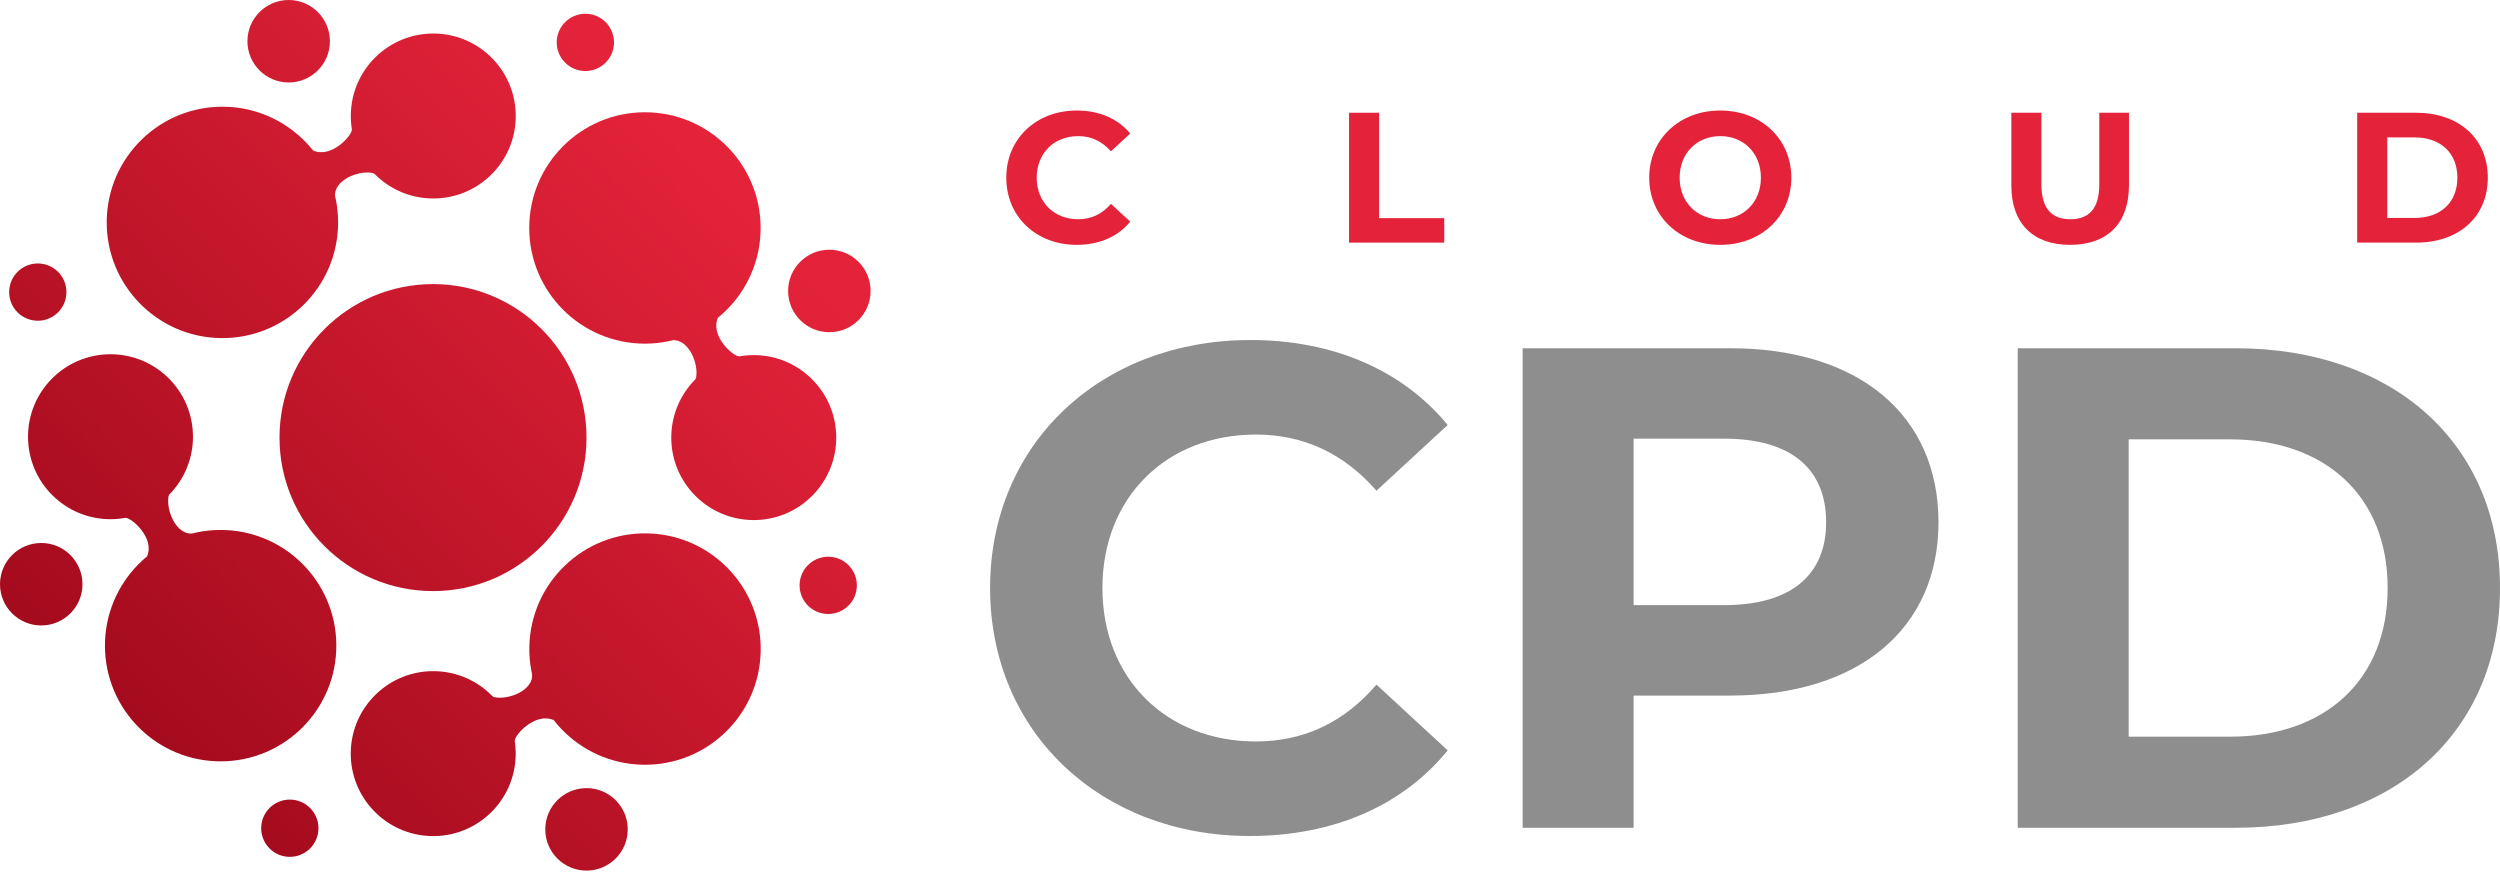 <svg width="202" height="71" viewBox="0 0 202 71" fill="none" xmlns="http://www.w3.org/2000/svg">
<path d="M100.978 67.549C88.966 67.549 79.999 59.191 79.999 47.511C79.999 35.832 88.966 27.474 101.033 27.474C107.731 27.474 113.321 29.909 116.975 34.337L111.218 39.651C108.616 36.662 105.351 35.112 101.476 35.112C94.225 35.112 89.077 40.205 89.077 47.511C89.077 54.818 94.225 59.91 101.476 59.91C105.351 59.91 108.616 58.361 111.218 55.316L116.975 60.63C113.321 65.114 107.731 67.549 100.978 67.549Z" fill="#8E8E8E"/>
<path d="M139.802 28.138C150.153 28.138 156.63 33.507 156.63 42.197C156.63 50.833 150.153 56.202 139.802 56.202H131.997V66.885H123.03V28.138H139.802ZM139.304 48.895C144.784 48.895 147.552 46.404 147.552 42.197C147.552 37.935 144.784 35.444 139.304 35.444H131.997V48.895H139.304Z" fill="#8E8E8E"/>
<path d="M163.031 66.885V28.138H180.634C193.31 28.138 202 35.776 202 47.511C202 59.246 193.31 66.885 180.634 66.885H163.031ZM171.999 59.523H180.191C187.885 59.523 192.922 54.929 192.922 47.511C192.922 40.094 187.885 35.5 180.191 35.5H171.999V59.523Z" fill="#8E8E8E"/>
<path d="M86.99 19.784C83.736 19.784 81.308 17.52 81.308 14.357C81.308 11.194 83.736 8.93 87.005 8.93C88.819 8.93 90.333 9.59 91.322 10.789L89.763 12.228C89.058 11.419 88.174 10.999 87.124 10.999C85.161 10.999 83.766 12.378 83.766 14.357C83.766 16.336 85.161 17.715 87.124 17.715C88.174 17.715 89.058 17.296 89.763 16.471L91.322 17.91C90.333 19.125 88.819 19.784 86.99 19.784Z" fill="#E4233A"/>
<path d="M109.003 19.604V9.11H111.432V17.625H116.694V19.604H109.003Z" fill="#E4233A"/>
<path d="M138.998 19.784C135.685 19.784 133.256 17.475 133.256 14.357C133.256 11.239 135.685 8.93 138.998 8.93C142.296 8.93 144.74 11.224 144.74 14.357C144.74 17.49 142.296 19.784 138.998 19.784ZM138.998 17.715C140.872 17.715 142.281 16.351 142.281 14.357C142.281 12.363 140.872 10.999 138.998 10.999C137.124 10.999 135.715 12.363 135.715 14.357C135.715 16.351 137.124 17.715 138.998 17.715Z" fill="#E4233A"/>
<path d="M167.268 19.784C164.285 19.784 162.516 18.075 162.516 14.987V9.11H164.944V14.897C164.944 16.891 165.814 17.715 167.283 17.715C168.767 17.715 169.622 16.891 169.622 14.897V9.11H172.02V14.987C172.02 18.075 170.251 19.784 167.268 19.784Z" fill="#E4233A"/>
<path d="M190.461 19.604V9.11H195.228C198.661 9.11 201.015 11.179 201.015 14.357C201.015 17.535 198.661 19.604 195.228 19.604H190.461ZM192.89 17.61H195.108C197.192 17.61 198.556 16.366 198.556 14.357C198.556 12.348 197.192 11.104 195.108 11.104H192.89V17.61Z" fill="#E4233A"/>
<path d="M47.39 35.357C47.39 42.207 41.837 47.76 34.987 47.76C28.137 47.76 22.584 42.207 22.584 35.357C22.584 28.507 28.137 22.954 34.987 22.954C41.837 22.954 47.39 28.507 47.39 35.357Z" fill="url(#paint0_linear_20_1417)"/>
<path d="M61.459 18.419C61.459 23.582 57.273 27.767 52.11 27.767C46.947 27.767 42.762 23.582 42.762 18.419C42.762 13.256 46.947 9.071 52.11 9.071C57.273 9.071 61.459 13.256 61.459 18.419Z" fill="url(#paint1_linear_20_1417)"/>
<path d="M67.568 35.357C67.568 39.038 64.584 42.022 60.904 42.022C57.223 42.022 54.239 39.038 54.239 35.357C54.239 31.677 57.223 28.693 60.904 28.693C64.584 28.693 67.568 31.677 67.568 35.357Z" fill="url(#paint2_linear_20_1417)"/>
<path d="M59.7 28.786C59.237 28.786 57.36 27.154 58.008 25.673C56.404 26.228 53.48 27.416 54.517 27.49C55.813 27.582 56.553 29.711 56.183 30.729C55.813 31.748 60.163 28.786 59.7 28.786Z" fill="url(#paint3_linear_20_1417)"/>
<path d="M18.079 8.623C23.241 8.682 27.378 12.916 27.319 18.078C27.259 23.241 23.026 27.378 17.863 27.318C12.7 27.259 8.564 23.025 8.623 17.863C8.683 12.7 12.916 8.563 18.079 8.623Z" fill="url(#paint4_linear_20_1417)"/>
<path d="M35.086 2.709C38.766 2.752 41.715 5.77 41.673 9.45C41.631 13.13 38.613 16.079 34.932 16.037C31.252 15.995 28.303 12.977 28.346 9.296C28.388 5.616 31.406 2.667 35.086 2.709Z" fill="url(#paint5_linear_20_1417)"/>
<path d="M28.424 10.501C28.419 10.963 26.765 12.822 25.292 12.157C25.829 13.767 26.983 16.704 27.069 15.669C27.176 14.374 29.314 13.658 30.327 14.04C31.341 14.422 28.43 10.038 28.424 10.501Z" fill="url(#paint6_linear_20_1417)"/>
<path d="M8.48 52.228C8.447 47.065 12.606 42.854 17.769 42.821C22.931 42.788 27.143 46.947 27.176 52.11C27.209 57.273 23.05 61.485 17.887 61.517C12.724 61.55 8.512 57.391 8.48 52.228Z" fill="url(#paint7_linear_20_1417)"/>
<path d="M2.264 35.329C2.24 31.649 5.205 28.646 8.885 28.623C12.566 28.599 15.568 31.564 15.592 35.245C15.615 38.925 12.65 41.928 8.97 41.951C5.289 41.974 2.287 39.01 2.264 35.329Z" fill="url(#paint8_linear_20_1417)"/>
<path d="M10.172 41.851C10.635 41.848 12.523 43.468 11.884 44.953C13.485 44.388 16.401 43.181 15.364 43.114C14.068 43.029 13.313 40.905 13.677 39.885C14.041 38.864 9.71 41.854 10.172 41.851Z" fill="url(#paint9_linear_20_1417)"/>
<path d="M51.929 61.79C46.767 61.686 42.667 57.416 42.771 52.255C42.875 47.093 47.144 42.993 52.306 43.097C57.468 43.201 61.568 47.47 61.464 52.632C61.36 57.794 57.091 61.894 51.929 61.79Z" fill="url(#paint10_linear_20_1417)"/>
<path d="M34.871 67.555C31.191 67.481 28.268 64.438 28.342 60.758C28.417 57.078 31.46 54.155 35.14 54.23C38.82 54.304 41.742 57.347 41.668 61.027C41.594 64.707 38.55 67.63 34.871 67.555Z" fill="url(#paint11_linear_20_1417)"/>
<path d="M41.6 59.822C41.609 59.36 43.279 57.516 44.746 58.193C44.224 56.578 43.095 53.631 43 54.666C42.881 55.96 40.738 56.657 39.727 56.267C38.717 55.876 41.59 60.285 41.6 59.822Z" fill="url(#paint12_linear_20_1417)"/>
<path d="M26.657 3.332C26.657 5.172 25.165 6.664 23.325 6.664C21.485 6.664 19.993 5.172 19.993 3.332C19.993 1.492 21.485 0 23.325 0C25.165 0 26.657 1.492 26.657 3.332Z" fill="url(#paint13_linear_20_1417)"/>
<path d="M70.344 23.51C70.344 25.35 68.853 26.842 67.012 26.842C65.172 26.842 63.68 25.35 63.68 23.51C63.68 21.67 65.172 20.178 67.012 20.178C68.853 20.178 70.344 21.67 70.344 23.51Z" fill="url(#paint14_linear_20_1417)"/>
<path d="M50.722 67.012C50.722 68.853 49.23 70.344 47.39 70.344C45.55 70.344 44.058 68.853 44.058 67.012C44.058 65.172 45.55 63.68 47.39 63.68C49.23 63.68 50.722 65.172 50.722 67.012Z" fill="url(#paint15_linear_20_1417)"/>
<path d="M6.664 47.205C6.664 49.045 5.172 50.537 3.332 50.537C1.492 50.537 0 49.045 0 47.205C0 45.365 1.492 43.873 3.332 43.873C5.172 43.873 6.664 45.365 6.664 47.205Z" fill="url(#paint16_linear_20_1417)"/>
<path d="M5.368 23.602C5.368 24.88 4.332 25.916 3.054 25.916C1.776 25.916 0.74 24.88 0.74 23.602C0.74 22.324 1.776 21.288 3.054 21.288C4.332 21.288 5.368 22.324 5.368 23.602Z" fill="url(#paint17_linear_20_1417)"/>
<path d="M25.731 66.92C25.731 68.198 24.695 69.234 23.417 69.234C22.139 69.234 21.103 68.198 21.103 66.92C21.103 65.642 22.139 64.606 23.417 64.606C24.695 64.606 25.731 65.642 25.731 66.92Z" fill="url(#paint18_linear_20_1417)"/>
<path d="M69.234 47.297C69.234 48.575 68.198 49.611 66.92 49.611C65.642 49.611 64.606 48.575 64.606 47.297C64.606 46.019 65.642 44.983 66.92 44.983C68.198 44.983 69.234 46.019 69.234 47.297Z" fill="url(#paint19_linear_20_1417)"/>
<path d="M49.611 3.425C49.611 4.703 48.575 5.739 47.297 5.739C46.019 5.739 44.983 4.703 44.983 3.425C44.983 2.147 46.019 1.111 47.297 1.111C48.575 1.111 49.611 2.147 49.611 3.425Z" fill="url(#paint20_linear_20_1417)"/>
<defs>
<linearGradient id="paint0_linear_20_1417" x1="56" y1="11.5" x2="-11.5" y2="78.5" gradientUnits="userSpaceOnUse">
<stop stop-color="#E4233A"/>
<stop offset="1" stop-color="#870010"/>
</linearGradient>
<linearGradient id="paint1_linear_20_1417" x1="56" y1="11.5" x2="-11.5" y2="78.5" gradientUnits="userSpaceOnUse">
<stop stop-color="#E4233A"/>
<stop offset="1" stop-color="#870010"/>
</linearGradient>
<linearGradient id="paint2_linear_20_1417" x1="56" y1="11.5" x2="-11.5" y2="78.5" gradientUnits="userSpaceOnUse">
<stop stop-color="#E4233A"/>
<stop offset="1" stop-color="#870010"/>
</linearGradient>
<linearGradient id="paint3_linear_20_1417" x1="56" y1="11.5" x2="-11.5" y2="78.5" gradientUnits="userSpaceOnUse">
<stop stop-color="#E4233A"/>
<stop offset="1" stop-color="#870010"/>
</linearGradient>
<linearGradient id="paint4_linear_20_1417" x1="56" y1="11.5" x2="-11.5" y2="78.5" gradientUnits="userSpaceOnUse">
<stop stop-color="#E4233A"/>
<stop offset="1" stop-color="#870010"/>
</linearGradient>
<linearGradient id="paint5_linear_20_1417" x1="56" y1="11.5" x2="-11.5" y2="78.5" gradientUnits="userSpaceOnUse">
<stop stop-color="#E4233A"/>
<stop offset="1" stop-color="#870010"/>
</linearGradient>
<linearGradient id="paint6_linear_20_1417" x1="56" y1="11.5" x2="-11.5" y2="78.5" gradientUnits="userSpaceOnUse">
<stop stop-color="#E4233A"/>
<stop offset="1" stop-color="#870010"/>
</linearGradient>
<linearGradient id="paint7_linear_20_1417" x1="56" y1="11.5" x2="-11.5" y2="78.5" gradientUnits="userSpaceOnUse">
<stop stop-color="#E4233A"/>
<stop offset="1" stop-color="#870010"/>
</linearGradient>
<linearGradient id="paint8_linear_20_1417" x1="56" y1="11.5" x2="-11.5" y2="78.5" gradientUnits="userSpaceOnUse">
<stop stop-color="#E4233A"/>
<stop offset="1" stop-color="#870010"/>
</linearGradient>
<linearGradient id="paint9_linear_20_1417" x1="56" y1="11.5" x2="-11.5" y2="78.5" gradientUnits="userSpaceOnUse">
<stop stop-color="#E4233A"/>
<stop offset="1" stop-color="#870010"/>
</linearGradient>
<linearGradient id="paint10_linear_20_1417" x1="56" y1="11.5" x2="-11.5" y2="78.5" gradientUnits="userSpaceOnUse">
<stop stop-color="#E4233A"/>
<stop offset="1" stop-color="#870010"/>
</linearGradient>
<linearGradient id="paint11_linear_20_1417" x1="56" y1="11.5" x2="-11.5" y2="78.5" gradientUnits="userSpaceOnUse">
<stop stop-color="#E4233A"/>
<stop offset="1" stop-color="#870010"/>
</linearGradient>
<linearGradient id="paint12_linear_20_1417" x1="56" y1="11.5" x2="-11.5" y2="78.5" gradientUnits="userSpaceOnUse">
<stop stop-color="#E4233A"/>
<stop offset="1" stop-color="#870010"/>
</linearGradient>
<linearGradient id="paint13_linear_20_1417" x1="56" y1="11.5" x2="-11.5" y2="78.5" gradientUnits="userSpaceOnUse">
<stop stop-color="#E4233A"/>
<stop offset="1" stop-color="#870010"/>
</linearGradient>
<linearGradient id="paint14_linear_20_1417" x1="56" y1="11.5" x2="-11.5" y2="78.5" gradientUnits="userSpaceOnUse">
<stop stop-color="#E4233A"/>
<stop offset="1" stop-color="#870010"/>
</linearGradient>
<linearGradient id="paint15_linear_20_1417" x1="56" y1="11.5" x2="-11.5" y2="78.5" gradientUnits="userSpaceOnUse">
<stop stop-color="#E4233A"/>
<stop offset="1" stop-color="#870010"/>
</linearGradient>
<linearGradient id="paint16_linear_20_1417" x1="56" y1="11.5" x2="-11.5" y2="78.5" gradientUnits="userSpaceOnUse">
<stop stop-color="#E4233A"/>
<stop offset="1" stop-color="#870010"/>
</linearGradient>
<linearGradient id="paint17_linear_20_1417" x1="56" y1="11.5" x2="-11.5" y2="78.5" gradientUnits="userSpaceOnUse">
<stop stop-color="#E4233A"/>
<stop offset="1" stop-color="#870010"/>
</linearGradient>
<linearGradient id="paint18_linear_20_1417" x1="56" y1="11.5" x2="-11.5" y2="78.5" gradientUnits="userSpaceOnUse">
<stop stop-color="#E4233A"/>
<stop offset="1" stop-color="#870010"/>
</linearGradient>
<linearGradient id="paint19_linear_20_1417" x1="56" y1="11.5" x2="-11.5" y2="78.5" gradientUnits="userSpaceOnUse">
<stop stop-color="#E4233A"/>
<stop offset="1" stop-color="#870010"/>
</linearGradient>
<linearGradient id="paint20_linear_20_1417" x1="56" y1="11.5" x2="-11.5" y2="78.5" gradientUnits="userSpaceOnUse">
<stop stop-color="#E4233A"/>
<stop offset="1" stop-color="#870010"/>
</linearGradient>
</defs>
</svg>

